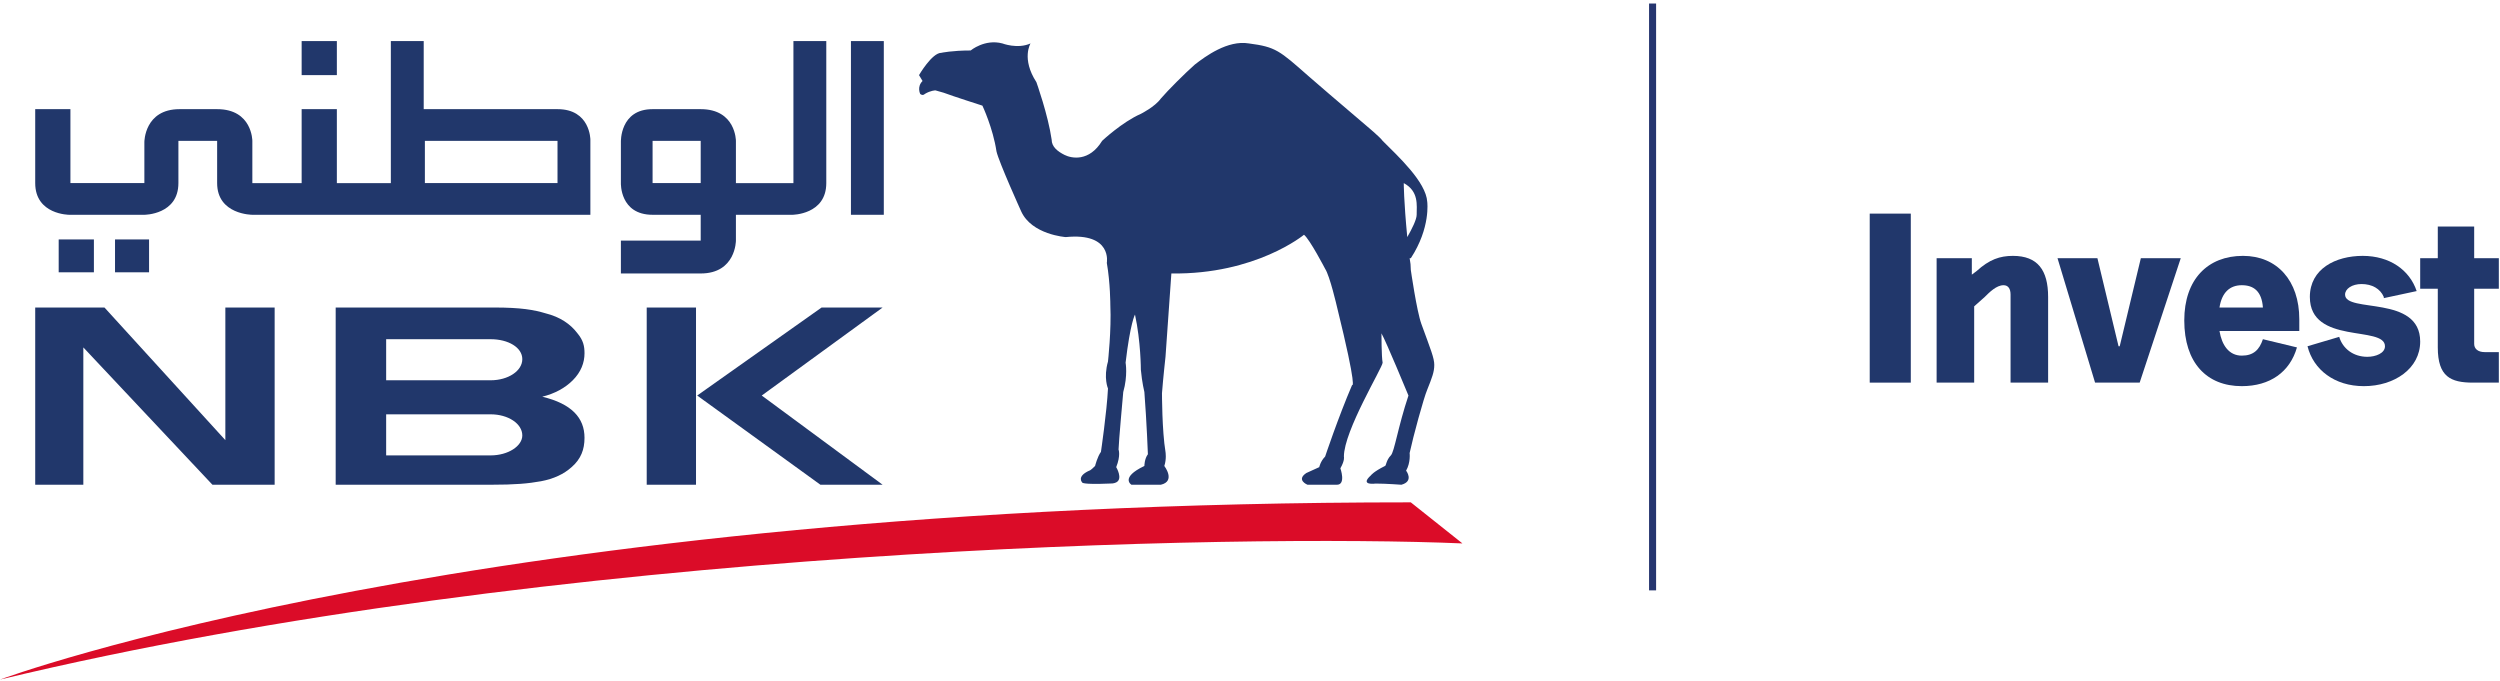 <svg version="1.2" xmlns="http://www.w3.org/2000/svg" viewBox="0 0 213 58" width="213" height="58">
	<title>nbk-invest-svg</title>
	<style>
		.s0 { fill: #21376b } 
		.s1 { fill: #db0c28 } 
		.s2 { fill: #25356f } 
	</style>
	<g>
		<g>
			<path fill-rule="evenodd" class="s0" d="m50.3 18.3h-28.8c0 0-3 0-3-2.7v-3.6h-3.3v3.6c0 2.7-2.9 2.7-2.9 2.7h-6.4c0 0-2.9 0-2.9-2.7v-6.3h3v6.3h6.3v-3.5c0 0 0-2.8 3-2.8h3.2c3 0 3 2.7 3 2.7v3.6h4.2v-6.3h3v6.3h4.6v-12.1h2.8v5.8h11.4c2.8 0 2.8 2.6 2.8 2.6 0 0 0 6.5 0 6.4zm-14.1-2.7h11.3v-3.6h-11.3z"/>
			<path fill-rule="evenodd" class="s0" d="m62.7 18.3v2.2c0 0 0 2.8-3 2.8h-6.8v-2.8h6.8v-2.2h-4.1c-2.8 0-2.7-2.7-2.7-2.7v-3.5c0 0-0.1-2.8 2.7-2.8h4.1c3 0 3 2.7 3 2.7v3.6h4.9v-12.1h2.8v12.1c0 2.7-2.9 2.7-2.9 2.7zm-7.1-6.3v3.6h4.1v-3.6z"/>
		</g>
		<path class="s0" d="m75.3 3.5v14.8h-2.8v-14.8z"/>
		<path class="s0" d="m7.1 29.6v11.7h-4.1v-15.1h5.9l10.3 11.3v-11.3h4.2v15.1h-5.3l-11-11.7z"/>
		<g>
			<path class="s1" d="m120.2 42.8l4.4 3.5c-18.7-0.8-77.2 0.2-124.6 11.6 0 0 40.6-15.1 120.2-15.1z"/>
			<path fill-rule="evenodd" class="s0" d="m122.2 31.1c0 0.6-0.2 1.1-0.6 2.1-0.3 0.7-1.2 4-1.5 5.4 0 0 0.1 0.8-0.3 1.5 0 0 0.7 0.9-0.4 1.2 0 0-1.3-0.1-2.2-0.1 0 0-1.4 0.2-0.4-0.7 0 0 0.2-0.3 1.2-0.8 0.1 0 0.1-0.5 0.5-0.9 0.3-0.3 0.6-2.4 1.5-5.1 0 0-1.9-4.6-2.3-5.3 0 0 0 2 0.1 2.5 0 0.4-3.3 5.8-3.3 8 0 0 0.1 0.3-0.3 1 0 0 0.5 1.4-0.3 1.4h-2.5c0 0-1-0.4-0.1-1l1.1-0.5c0 0 0.1-0.5 0.5-0.9 0 0 1.1-3.3 2.3-6.1 0 0 0.5 0.6-1.3-6.7 0 0-0.6-2.6-1-3.2 0 0-1.3-2.5-1.8-2.9 0 0-4.1 3.4-11.3 3.3l-0.5 7.1c0 0-0.2 1.8-0.3 3.1 0 0 0 3.2 0.3 5 0 0 0.1 0.6-0.1 1.2 0 0 1 1.3-0.3 1.6h-2.5c0 0-1-0.6 1.1-1.6 0 0 0-0.6 0.3-1 0 0-0.1-2.7-0.3-5.3 0 0-0.2-0.8-0.3-1.9 0 0 0-2.4-0.5-4.7 0 0-0.4 0.7-0.8 4.1 0 0 0.2 1.1-0.2 2.5 0 0-0.4 4.4-0.4 4.9 0 0 0.2 0.5-0.2 1.5 0 0 0.6 1 0 1.3-0.2 0.1-0.4 0.1-0.6 0.1-2.4 0.1-2.3-0.1-2.3-0.1 0 0-0.5-0.5 0.6-1 0.1 0 0.4-0.3 0.5-0.4 0 0 0.2-0.8 0.5-1.2 0 0 0.5-3.4 0.6-5.4 0 0-0.4-0.9 0-2.3 0 0 0.3-2.7 0.2-4.8 0 0 0-1.9-0.3-3.6 0 0 0.5-2.6-3.5-2.2 0 0-2.9-0.2-3.8-2.2 0 0-1.9-4.2-2.1-5.1-0.3-2-1.2-3.9-1.2-3.9 0 0-2.5-0.8-3.3-1.1l-0.7-0.2c0 0-0.4 0-0.9 0.3-0.2 0.2-0.4 0-0.4 0 0 0-0.3-0.6 0.2-1.1l-0.3-0.5c0 0 1.1-1.9 1.9-1.9 0 0 0.9-0.2 2.5-0.2 0 0 1.2-1 2.7-0.6 0 0 1.3 0.5 2.4 0 0 0-0.8 1.3 0.5 3.3 0 0 1 2.8 1.3 4.9 0 0.6 0.5 1 1.1 1.3 0.6 0.3 2.1 0.6 3.2-1.2 0 0 1.7-1.6 3.3-2.3 0 0 1.2-0.6 1.7-1.3 0.6-0.7 2.1-2.2 2.9-2.9 0.9-0.7 2.8-2.1 4.6-1.8 2.3 0.3 2.6 0.6 5.1 2.8 0 0 3 2.6 4.9 4.2 0 0 1.2 1 1.4 1.3 1.3 1.3 3.7 3.5 3.8 5.2 0 0 0.3 2.2-1.4 4.8h-0.1q0.1 0.5 0.1 1c0 0 0.5 3.5 0.9 4.6 0.8 2.2 1.1 2.9 1.1 3.5zm-1.5-12.8c0-0.8 0.2-2-1.1-2.7 0 0 0 1.5 0.3 4.6 0.4-0.7 0.8-1.5 0.8-1.9z"/>
		</g>
		<path class="s0" d="m59.3 26.2v15.1h-4.2v-15.1zm0.1 7.5l10.6-7.5h5.2l-10.3 7.5 10.3 7.6h-5.3z"/>
		<path class="s0" d="m12.7 20.4v2.8h-2.9v-2.8z"/>
		<path class="s0" d="m8 20.4v2.8h-3v-2.8z"/>
		<path class="s0" d="m28.7 3.5v2.9h-3v-2.9z"/>
		<path fill-rule="evenodd" class="s0" d="m46.2 33.8c2.5 0.6 3.6 1.8 3.6 3.5 0 1-0.3 1.8-1.1 2.5q-1 0.9-2.6 1.2c-1.1 0.2-2.2 0.3-4.3 0.3h-13.2v-15.1h13.5c2.3 0 3.4 0.2 4.4 0.5 1.2 0.3 2.1 0.9 2.7 1.7 0.5 0.6 0.6 1.1 0.6 1.7 0 0.8-0.3 1.6-1 2.3q-1 1-2.6 1.4m-1.7 3.3c0-1-1.2-1.8-2.7-1.8h-8.9v3.5h8.9c1.5 0 2.7-0.8 2.7-1.7zm-11.6-8.2v3.5h8.9c1.5 0 2.7-0.8 2.7-1.8 0-1-1.2-1.7-2.7-1.7z"/>
	</g>
	<path class="s2" d="m141.1 0.3v50h-0.6v-50z"/>
	<g>
		<path class="s0" d="m162.8 18.2v14.4h-3.5v-14.4z"/>
		<path class="s0" d="m171.3 32.6v-7.5c0-0.5-0.2-0.8-0.6-0.8-0.6 0-1.2 0.6-1.6 1l-0.9 0.8v6.5h-3.2v-10.6h3v1.4l0.4-0.3c1.1-1 2-1.3 3.1-1.3 2.1 0 3 1.2 3 3.5v7.3z"/>
		<path class="s0" d="m178.5 32.6l-3.2-10.6h3.4l1.8 7.5h0.1l1.8-7.5h3.4l-3.5 10.6c0 0-3.8 0-3.8 0z"/>
		<path fill-rule="evenodd" class="s0" d="m195.7 29.6c-0.6 2.1-2.3 3.3-4.7 3.3-3 0-4.9-2-4.9-5.6 0-3.5 2-5.5 5-5.5 2.9 0 4.8 2.1 4.8 5.4 0 0.2 0 0.8 0 1h-6.8c0.2 1.2 0.8 2.1 1.9 2.1 1 0 1.5-0.5 1.8-1.4 0 0 2.9 0.7 2.9 0.7zm-2.9-3.4c-0.1-1.4-0.8-1.9-1.8-1.9-1 0-1.7 0.6-1.9 1.9 0 0 3.7 0 3.7 0z"/>
		<path class="s0" d="m203.1 25.3c-0.3-0.7-1-1.1-1.9-1.1-0.8 0-1.4 0.4-1.4 0.9 0 1.6 6.4 0 6.4 4 0 2.3-2.2 3.8-4.8 3.8-2.5 0-4.3-1.4-4.8-3.4l2.7-0.8c0.3 1 1.2 1.7 2.4 1.7 0.7 0 1.5-0.3 1.5-0.9 0-1.8-6.4-0.1-6.4-4.2 0-2.4 2.2-3.5 4.5-3.5 2.3 0 4 1.2 4.6 3l-2.8 0.6z"/>
		<path class="s0" d="m210.7 32.6c-1.9 0-3-0.5-3-3v-5h-1.5v-2.6h1.5v-2.7h3.1v2.7h2.1v2.6h-2.1v4.7c0 0.4 0.3 0.7 0.9 0.7h1.2v2.6c0 0-2.2 0-2.2 0z"/>
	</g>
</svg>